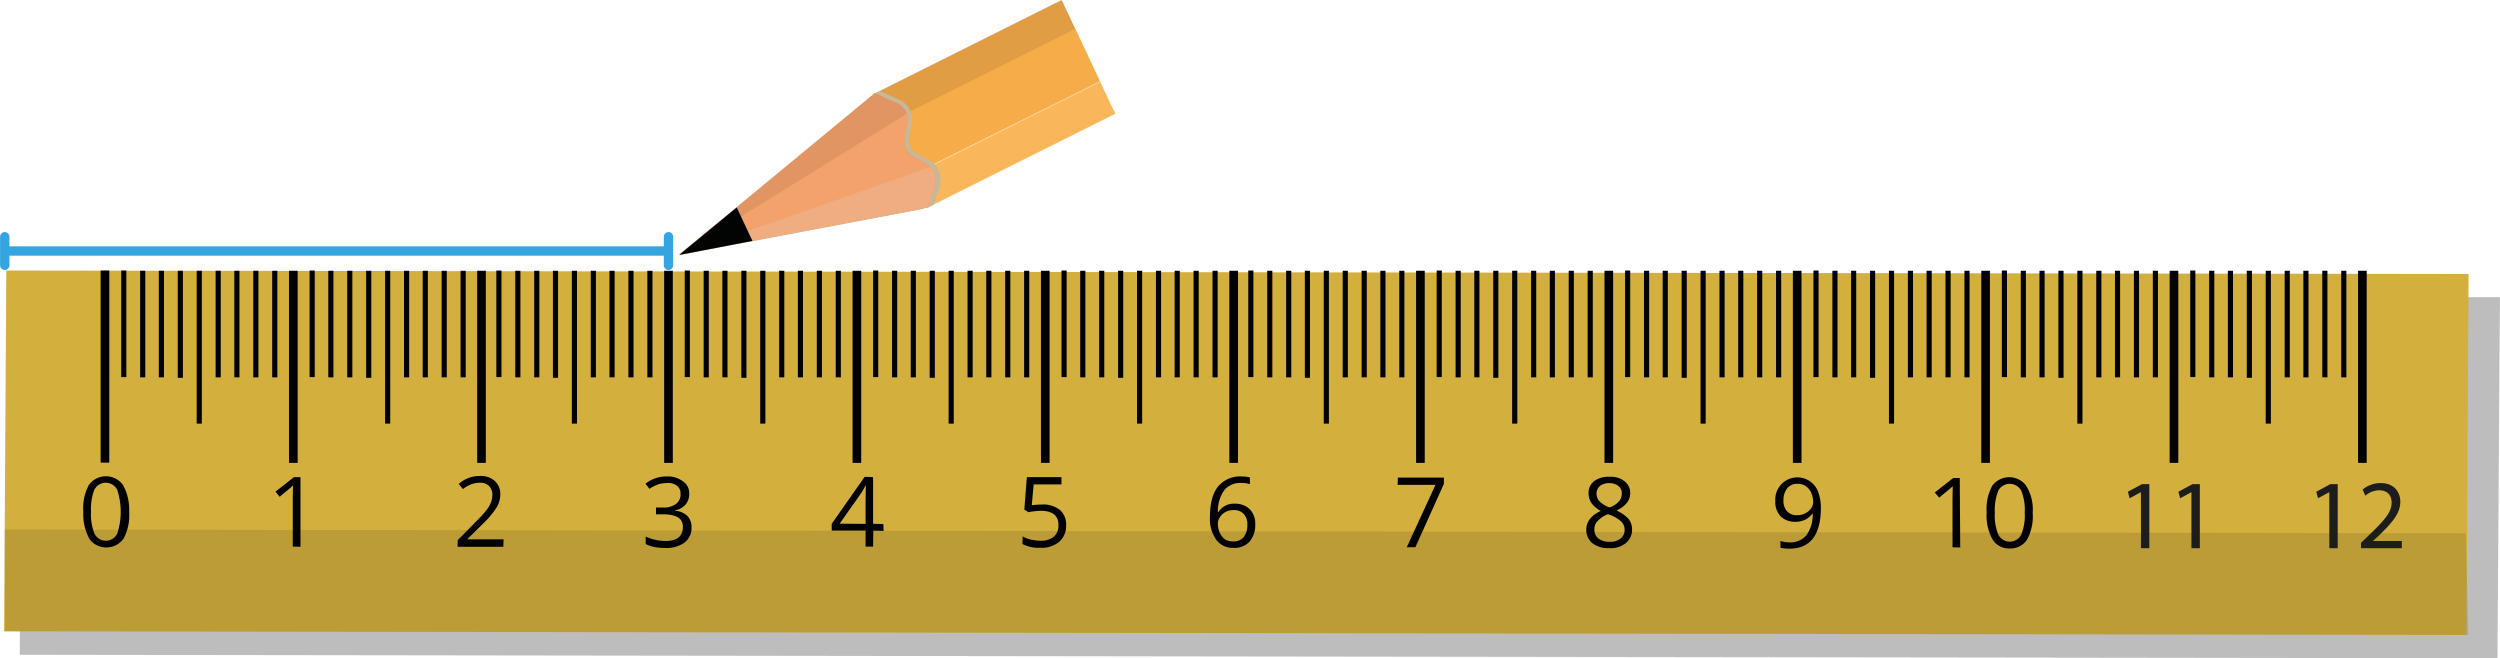 <svg xmlns="http://www.w3.org/2000/svg" width="377.3mm" height="99.35mm" viewBox="0 0 1069.52 281.64"><defs><style>.cls-1,.cls-2{fill:none;stroke:#34a5de;stroke-width:4px;}.cls-1{stroke-miterlimit:10;}.cls-2{stroke-linecap:round;stroke-linejoin:round;}.cls-3{fill:#f5ac49;}.cls-4{fill:#f9b65a;}.cls-5{fill:#e19d43;}.cls-6{fill:#c8b89a;}.cls-7{fill:#e09563;}.cls-8{fill:#f2a26a;}.cls-9{fill:#f0ad81;}.cls-10{fill:#020303;}.cls-11,.cls-13,.cls-14{fill:#010101;}.cls-11{opacity:0.26;}.cls-11,.cls-14{isolation:isolate;}.cls-12{fill:#d3af3d;}.cls-14{opacity:0.11;}.cls-15{fill:#1d1d1b;}</style></defs><g id="Слой_2" data-name="Слой 2"><g id="Слой_1-2" data-name="Слой 1"><line class="cls-1" x1="3.38" y1="107.39" x2="285.97" y2="107.39"/><line class="cls-2" x1="2" y1="113.5" x2="2" y2="101.28"/><line class="cls-2" x1="285.97" y1="113.5" x2="285.97" y2="101.28"/><polyline class="cls-3" points="460.03 12.29 376.24 54.01 386.86 76.53 470.62 34.81"/><polyline class="cls-4" points="470.65 34.96 386.88 76.7 392.88 89.5 397.11 88.65 477.13 48.66"/><polyline class="cls-5" points="454.18 0 374.25 39.96 370.89 42.76 376.29 54.2 460.05 12.44"/><path class="cls-6" d="M397.11,88.63l2.43-1.1L402,79.66a9.57,9.57,0,0,0-.54-6.8,11.05,11.05,0,0,0-1.5-2.43l-.61-.44a8.64,8.64,0,0,0-1.85-1.26l-6-3.52a5.59,5.59,0,0,1-2.67-5.86L390,52.77a9.34,9.34,0,0,0-.37-4.69h0l-.31-.83a9.54,9.54,0,0,0-4.86-4.69L376.55,39l-2.28,1.07-3.35,2.79L315.19,89l-24.44,20.09L393.27,89.69Z"/><path class="cls-7" d="M397.11,88.63l2.94-9.53a7.79,7.79,0,0,0-2-7.72,6.09,6.09,0,0,0-1.46-1l-6-3.6a7.65,7.65,0,0,1-3.62-7.92l1.24-6.56a8.92,8.92,0,0,0-.29-3.74A7.7,7.7,0,0,0,383.65,44l-9.45-4.2-3.35,2.79L315.11,88.63l-24.44,20.06L393.2,89.26Z"/><path class="cls-8" d="M398.06,71.43a6.09,6.09,0,0,0-1.46-1l-6-3.5A7.65,7.65,0,0,1,387,59l1.24-6.59a8.77,8.77,0,0,0-.3-3.74L290.6,109Z"/><path class="cls-9" d="M397.11,88.63l2.94-9.53a7.79,7.79,0,0,0-2-7.72l-11.69,4.1L290.5,109,393.05,89.6Z"/><polygon class="cls-10" points="321.89 103.06 315.16 88.75 290.55 109.08 321.89 103.06"/><polygon class="cls-11" points="9.37 125.74 1069.52 127.14 1068.47 281.64 8.42 280.14 9.37 125.74"/><polygon class="cls-12" points="2.66 115.74 1056.11 117.24 1055.17 271.64 1.72 270.14 2.66 115.74"/><rect class="cls-13" x="43.02" y="115.74" width="3.7" height="82.2"/><rect class="cls-13" x="51.82" y="115.74" width="2.2" height="45.6"/><rect class="cls-13" x="59.92" y="115.84" width="2.2" height="45.6"/><rect class="cls-13" x="67.92" y="115.84" width="2.2" height="45.6"/><rect class="cls-13" x="76.02" y="115.84" width="2.2" height="45.8"/><rect class="cls-13" x="84.12" y="115.84" width="2.2" height="65.4"/><rect class="cls-13" x="100.22" y="115.84" width="2.2" height="45.6"/><rect class="cls-13" x="108.32" y="115.84" width="2.2" height="45.6"/><rect class="cls-13" x="116.42" y="115.84" width="2.2" height="45.6"/><rect class="cls-13" x="92.22" y="115.84" width="2.2" height="45.6"/><path class="cls-13" d="M55.22,218.94a20.82,20.82,0,0,1-2.4,11.5,9.09,9.09,0,0,1-12.5,2.2,8,8,0,0,1-2.2-2.3,21.65,21.65,0,0,1-2.5-11.4,20.82,20.82,0,0,1,2.4-11.5,9,9,0,0,1,12.5-2,8,8,0,0,1,2.2,2.3A21.69,21.69,0,0,1,55.22,218.94Zm-16.3,0a21.62,21.62,0,0,0,1.5,9.4,5.38,5.38,0,0,0,7.3,2.4,5.56,5.56,0,0,0,2.4-2.4,30.2,30.2,0,0,0,0-18.8,5.5,5.5,0,0,0-9.8,0,23.14,23.14,0,0,0-1.4,9.4Z"/><rect class="cls-13" x="123.62" y="115.84" width="3.7" height="82.2"/><path class="cls-13" d="M128.52,233.94l-3.3-.1v-21.2l.1-5-.9.9c-.3.3-2,1.6-4.8,4l-1.8-2.2,7.9-6.2h2.8Z"/><path class="cls-13" d="M215.32,233.94h-19.6l.1-2.9,7.8-7.9a46,46,0,0,0,4.7-5.2,11.09,11.09,0,0,0,1.7-3,8.66,8.66,0,0,0,.6-3.2,5.28,5.28,0,0,0-1.4-3.8,5.33,5.33,0,0,0-4-1.4,10.3,10.3,0,0,0-3.5.6,13.59,13.59,0,0,0-3.7,2.1l-1.8-2.2a13.37,13.37,0,0,1,8.9-3.4,9,9,0,0,1,6.5,2.1,7.49,7.49,0,0,1,2.4,5.8,11,11,0,0,1-1.6,5.6,39.78,39.78,0,0,1-5.9,7l-6.5,6.4v.2h15.4Z"/><path class="cls-13" d="M294.82,211.24a6.73,6.73,0,0,1-1.6,4.7,7.7,7.7,0,0,1-4.4,2.4v.2a8,8,0,0,1,5.3,2.3,6.47,6.47,0,0,1,1.7,4.8,7.78,7.78,0,0,1-3,6.5,13.24,13.24,0,0,1-8.4,2.3,21.83,21.83,0,0,1-4.4-.4,13.16,13.16,0,0,1-3.8-1.3v-3.2a19.85,19.85,0,0,0,4.1,1.4,19.15,19.15,0,0,0,4.1.5c5.1.1,7.7-1.9,7.7-6,.1-3.6-2.8-5.4-8.5-5.4h-3v-2.9h3a8.81,8.81,0,0,0,5.5-1.5,5,5,0,0,0,2-4.4,4,4,0,0,0-1.5-3.4,6,6,0,0,0-4.1-1.2,15.68,15.68,0,0,0-3.7.5,18.7,18.7,0,0,0-4,2l-1.7-2.2a14.4,14.4,0,0,1,4.2-2.3,14.16,14.16,0,0,1,5-.8,10.61,10.61,0,0,1,6.7,2A5.94,5.94,0,0,1,294.82,211.24Z"/><path class="cls-13" d="M378,227.14l-4.4-.1-.1,6.8h-3.2V227h-14.5v-2.9l14.1-20.1,3.6.1v20l4.4.1Zm-7.7-3v-9.9l.1-6.6h-.1a33,33,0,0,1-1.8,3.2l-9.3,13.2Z"/><path class="cls-13" d="M446,215.84a11.45,11.45,0,0,1,7.4,2.3,8.19,8.19,0,0,1,2.7,6.4,9.22,9.22,0,0,1-2.9,7.2,11.46,11.46,0,0,1-8.1,2.6,14.67,14.67,0,0,1-7.7-1.6l.1-3.3a9.54,9.54,0,0,0,3.5,1.4,20.07,20.07,0,0,0,4.2.5,8.65,8.65,0,0,0,5.6-1.7,6,6,0,0,0,2-4.9c.1-4.1-2.5-6.2-7.6-6.2a30.7,30.7,0,0,0-5.2.6l-1.8-1.1,1.1-13.9h14.8v3.1h-11.9l-.8,8.9C442.82,216,444.42,215.84,446,215.84Z"/><path class="cls-13" d="M517.62,221.34c0-5.8,1.1-10.2,3.4-13.1a12.24,12.24,0,0,1,10.1-4.4,14.72,14.72,0,0,1,3.6.4v2.9a11.19,11.19,0,0,0-3.6-.5,8.75,8.75,0,0,0-7.3,3A15.55,15.55,0,0,0,521,219h.3a7.73,7.73,0,0,1,7.1-3.5,8.74,8.74,0,0,1,6.3,2.4,8.94,8.94,0,0,1,2.3,6.6,10.65,10.65,0,0,1-2.5,7.3,8.82,8.82,0,0,1-6.9,2.6,8.65,8.65,0,0,1-7.3-3.5A15.23,15.23,0,0,1,517.62,221.34Zm10,10.3a5.53,5.53,0,0,0,4.4-1.8,8.32,8.32,0,0,0,1.6-5.3,6.41,6.41,0,0,0-1.5-4.6,5.46,5.46,0,0,0-4.4-1.7,6.81,6.81,0,0,0-3.4.8,5.65,5.65,0,0,0-2.4,2.2,4.68,4.68,0,0,0-.9,2.8,10.06,10.06,0,0,0,.8,3.9,8,8,0,0,0,2.3,2.9,7.19,7.19,0,0,0,3.5.8Z"/><path class="cls-13" d="M601.82,234.14l12.3-26.7h-16.2l.1-3.1h19.7V207l-12.2,27.1Z"/><path class="cls-13" d="M688.52,204a9.43,9.43,0,0,1,6.5,1.9,6.3,6.3,0,0,1,2.4,5.2,6.49,6.49,0,0,1-1.4,4,11.46,11.46,0,0,1-4.5,3.3,15.66,15.66,0,0,1,5.2,3.6,7.1,7.1,0,0,1,1.5,4.4,7.4,7.4,0,0,1-2.6,5.9,10.06,10.06,0,0,1-7.1,2.2,11.19,11.19,0,0,1-7.3-2.1,7.54,7.54,0,0,1-2.6-5.9c.1-3.4,2.1-6,6.2-7.9a11.91,11.91,0,0,1-4-3.4,7.54,7.54,0,0,1-1.2-4.1,6.21,6.21,0,0,1,2.3-5.2A10,10,0,0,1,688.52,204Zm-6.4,22.6a4.56,4.56,0,0,0,1.7,3.8,7.52,7.52,0,0,0,4.8,1.4,7.08,7.08,0,0,0,4.7-1.4,4.6,4.6,0,0,0,1.7-3.9,4.79,4.79,0,0,0-1.6-3.5,14.8,14.8,0,0,0-5.5-3,10.93,10.93,0,0,0-4.4,2.9A4.68,4.68,0,0,0,682.12,226.64Zm6.4-19.9a6.31,6.31,0,0,0-4,1.2,4.13,4.13,0,0,0-1.5,3.3,4.72,4.72,0,0,0,1.2,3.2,12.06,12.06,0,0,0,4.3,2.7,9.31,9.31,0,0,0,4.1-2.6,5,5,0,0,0,1.2-3.3,3.85,3.85,0,0,0-1.5-3.3,6.15,6.15,0,0,0-3.8-1.2Z"/><path class="cls-13" d="M779,217.24c0,11.6-4.5,17.5-13.5,17.5a16.37,16.37,0,0,1-3.8-.4v-2.9a11.48,11.48,0,0,0,3.7.6,9.07,9.07,0,0,0,7.4-3,15.36,15.36,0,0,0,2.7-9.3h-.2a7.58,7.58,0,0,1-3,2.6,9.9,9.9,0,0,1-4.2.9,8.66,8.66,0,0,1-6.3-2.3,8.94,8.94,0,0,1-2.3-6.6,9.47,9.47,0,0,1,18.3-4A19.63,19.63,0,0,1,779,217.24ZM769,207a5.31,5.31,0,0,0-4.4,1.9,8,8,0,0,0-1.6,5.2,6.41,6.41,0,0,0,1.5,4.6,5.46,5.46,0,0,0,4.4,1.7,6.57,6.57,0,0,0,3.4-.8,6.28,6.28,0,0,0,2.5-2.1,4.39,4.39,0,0,0,.9-2.7,10.06,10.06,0,0,0-.8-3.9,7.25,7.25,0,0,0-2.3-2.9,6.17,6.17,0,0,0-3.6-1Z"/><path class="cls-13" d="M838.62,234.24l-3.3-.1V213l.1-5a9,9,0,0,1-1,.9l-4.8,4-1.9-2.2,7.9-6.2h2.8Z"/><path class="cls-13" d="M869.62,219.34a20.82,20.82,0,0,1-2.4,11.5,8.32,8.32,0,0,1-7.5,3.8,8.17,8.17,0,0,1-7.3-3.9,20.74,20.74,0,0,1-2.5-11.4,20.82,20.82,0,0,1,2.4-11.5,9,9,0,0,1,12.5-2,8,8,0,0,1,2.2,2.3A19.17,19.17,0,0,1,869.62,219.34Zm-16.2,0a21.62,21.62,0,0,0,1.5,9.4,5.5,5.5,0,0,0,7.4,2.4,5.56,5.56,0,0,0,2.4-2.4,21.62,21.62,0,0,0,1.5-9.4,21.62,21.62,0,0,0-1.5-9.4,5.58,5.58,0,0,0-7.5-2.3,5.12,5.12,0,0,0-2.3,2.3,22.1,22.1,0,0,0-1.5,9.4Z"/><polygon class="cls-14" points="1.95 226.54 1054.94 228.14 1056 271.64 2.19 270.04 1.95 226.54"/><rect class="cls-13" x="132.42" y="115.74" width="2.2" height="45.6"/><rect class="cls-13" x="140.42" y="115.84" width="2.2" height="45.6"/><rect class="cls-13" x="148.52" y="115.84" width="2.2" height="45.6"/><rect class="cls-13" x="156.62" y="115.84" width="2.2" height="45.8"/><rect class="cls-13" x="164.72" y="115.84" width="2.2" height="65.4"/><rect class="cls-13" x="180.82" y="115.84" width="2.2" height="45.6"/><rect class="cls-13" x="188.92" y="115.84" width="2.2" height="45.6"/><rect class="cls-13" x="197.02" y="115.84" width="2.2" height="45.6"/><rect class="cls-13" x="172.82" y="115.84" width="2.2" height="45.6"/><rect class="cls-13" x="204.12" y="115.84" width="3.7" height="82.2"/><rect class="cls-13" x="212.32" y="115.74" width="2.2" height="45.6"/><rect class="cls-13" x="220.42" y="115.84" width="2.2" height="45.6"/><rect class="cls-13" x="228.52" y="115.84" width="2.2" height="45.6"/><rect class="cls-13" x="236.52" y="115.84" width="2.2" height="45.8"/><rect class="cls-13" x="244.62" y="115.84" width="2.2" height="65.4"/><rect class="cls-13" x="260.72" y="115.84" width="2.2" height="45.6"/><rect class="cls-13" x="268.82" y="115.84" width="2.2" height="45.6"/><rect class="cls-13" x="276.92" y="115.84" width="2.2" height="45.6"/><rect class="cls-13" x="252.72" y="115.84" width="2.2" height="45.6"/><rect class="cls-13" x="284.12" y="115.84" width="3.7" height="82.2"/><rect class="cls-13" x="292.92" y="115.74" width="2.2" height="45.6"/><rect class="cls-13" x="301.02" y="115.84" width="2.2" height="45.6"/><rect class="cls-13" x="309.02" y="115.84" width="2.2" height="45.6"/><rect class="cls-13" x="317.12" y="115.84" width="2.2" height="45.8"/><rect class="cls-13" x="325.22" y="115.84" width="2.2" height="65.4"/><rect class="cls-13" x="341.32" y="115.84" width="2.2" height="45.6"/><rect class="cls-13" x="349.42" y="115.84" width="2.2" height="45.6"/><rect class="cls-13" x="357.52" y="115.84" width="2.2" height="45.6"/><rect class="cls-13" x="333.32" y="115.84" width="2.2" height="45.6"/><rect class="cls-13" x="364.72" y="115.84" width="3.7" height="82.2"/><rect class="cls-13" x="373.52" y="115.74" width="2.2" height="45.6"/><rect class="cls-13" x="381.62" y="115.84" width="2.2" height="45.6"/><rect class="cls-13" x="389.62" y="115.84" width="2.2" height="45.6"/><rect class="cls-13" x="397.72" y="115.84" width="2.2" height="45.8"/><rect class="cls-13" x="405.82" y="115.84" width="2.2" height="65.4"/><rect class="cls-13" x="421.92" y="115.84" width="2.2" height="45.6"/><rect class="cls-13" x="430.02" y="115.84" width="2.2" height="45.6"/><rect class="cls-13" x="438.12" y="115.84" width="2.2" height="45.6"/><rect class="cls-13" x="413.92" y="115.84" width="2.2" height="45.6"/><rect class="cls-13" x="445.32" y="115.84" width="3.7" height="82.2"/><rect class="cls-13" x="454.12" y="115.74" width="2.2" height="45.6"/><rect class="cls-13" x="462.12" y="115.84" width="2.2" height="45.6"/><rect class="cls-13" x="470.22" y="115.84" width="2.2" height="45.6"/><rect class="cls-13" x="478.32" y="115.84" width="2.2" height="45.8"/><rect class="cls-13" x="486.42" y="115.84" width="2.2" height="65.4"/><rect class="cls-13" x="502.52" y="115.84" width="2.2" height="45.6"/><rect class="cls-13" x="510.62" y="115.84" width="2.2" height="45.6"/><rect class="cls-13" x="518.72" y="115.84" width="2.2" height="45.6"/><rect class="cls-13" x="494.52" y="115.84" width="2.2" height="45.6"/><rect class="cls-13" x="525.92" y="115.84" width="3.7" height="82.2"/><rect class="cls-13" x="534.02" y="115.74" width="2.2" height="45.6"/><rect class="cls-13" x="542.12" y="115.84" width="2.2" height="45.6"/><rect class="cls-13" x="550.22" y="115.84" width="2.2" height="45.6"/><rect class="cls-13" x="558.22" y="115.84" width="2.2" height="45.8"/><rect class="cls-13" x="566.32" y="115.84" width="2.2" height="65.4"/><rect class="cls-13" x="582.52" y="115.84" width="2.2" height="45.6"/><rect class="cls-13" x="590.52" y="115.84" width="2.2" height="45.6"/><rect class="cls-13" x="598.62" y="115.84" width="2.2" height="45.6"/><rect class="cls-13" x="574.42" y="115.84" width="2.2" height="45.6"/><rect class="cls-13" x="605.82" y="115.84" width="3.7" height="82.2"/><rect class="cls-13" x="614.62" y="115.74" width="2.2" height="45.6"/><rect class="cls-13" x="622.72" y="115.84" width="2.2" height="45.6"/><rect class="cls-13" x="630.72" y="115.84" width="2.2" height="45.6"/><rect class="cls-13" x="638.82" y="115.84" width="2.2" height="45.8"/><rect class="cls-13" x="646.92" y="115.84" width="2.2" height="65.4"/><rect class="cls-13" x="663.02" y="115.84" width="2.2" height="45.6"/><rect class="cls-13" x="671.12" y="115.84" width="2.2" height="45.6"/><rect class="cls-13" x="679.22" y="115.84" width="2.2" height="45.6"/><rect class="cls-13" x="655.02" y="115.84" width="2.2" height="45.6"/><rect class="cls-13" x="686.42" y="115.84" width="3.7" height="82.2"/><rect class="cls-13" x="695.22" y="115.74" width="2.2" height="45.6"/><rect class="cls-13" x="703.32" y="115.84" width="2.2" height="45.6"/><rect class="cls-13" x="711.32" y="115.84" width="2.2" height="45.6"/><rect class="cls-13" x="719.42" y="115.84" width="2.2" height="45.8"/><rect class="cls-13" x="727.52" y="115.84" width="2.2" height="65.4"/><rect class="cls-13" x="743.62" y="115.84" width="2.2" height="45.6"/><rect class="cls-13" x="751.72" y="115.84" width="2.2" height="45.6"/><rect class="cls-13" x="759.82" y="115.84" width="2.2" height="45.6"/><rect class="cls-13" x="735.62" y="115.84" width="2.2" height="45.6"/><rect class="cls-13" x="767.02" y="115.84" width="3.7" height="82.2"/><rect class="cls-13" x="775.82" y="115.74" width="2.2" height="45.6"/><rect class="cls-13" x="783.92" y="115.84" width="2.2" height="45.6"/><rect class="cls-13" x="791.92" y="115.84" width="2.2" height="45.6"/><rect class="cls-13" x="800.02" y="115.84" width="2.2" height="45.8"/><rect class="cls-13" x="808.12" y="115.84" width="2.2" height="65.4"/><rect class="cls-13" x="824.22" y="115.84" width="2.2" height="45.6"/><rect class="cls-13" x="832.32" y="115.84" width="2.2" height="45.6"/><rect class="cls-13" x="840.42" y="115.84" width="2.2" height="45.6"/><rect class="cls-13" x="816.22" y="115.84" width="2.2" height="45.6"/><rect class="cls-13" x="847.62" y="115.84" width="3.7" height="82.2"/><rect class="cls-13" x="856.42" y="115.74" width="2.2" height="45.6"/><rect class="cls-13" x="864.52" y="115.84" width="2.2" height="45.6"/><rect class="cls-13" x="872.52" y="115.84" width="2.2" height="45.6"/><rect class="cls-13" x="880.62" y="115.84" width="2.2" height="45.8"/><rect class="cls-13" x="888.72" y="115.84" width="2.2" height="65.4"/><rect class="cls-13" x="904.82" y="115.84" width="2.2" height="45.6"/><rect class="cls-13" x="912.92" y="115.84" width="2.2" height="45.6"/><rect class="cls-13" x="921.02" y="115.84" width="2.2" height="45.6"/><rect class="cls-13" x="896.82" y="115.84" width="2.2" height="45.6"/><rect class="cls-13" x="928.22" y="115.84" width="3.7" height="82.2"/><rect class="cls-13" x="937.02" y="115.74" width="2.2" height="45.6"/><rect class="cls-13" x="945.12" y="115.84" width="2.2" height="45.6"/><rect class="cls-13" x="953.12" y="115.84" width="2.2" height="45.6"/><rect class="cls-13" x="961.22" y="115.84" width="2.2" height="45.8"/><rect class="cls-13" x="969.32" y="115.84" width="2.2" height="65.4"/><rect class="cls-13" x="985.42" y="115.84" width="2.2" height="45.6"/><rect class="cls-13" x="993.52" y="115.84" width="2.2" height="45.6"/><rect class="cls-13" x="1001.62" y="115.84" width="2.2" height="45.6"/><rect class="cls-13" x="977.42" y="115.84" width="2.2" height="45.6"/><rect class="cls-13" x="1008.82" y="115.84" width="3.7" height="82.2"/><path class="cls-15" d="M915.92,210.6h-.08l-4.76,2.57-.72-2.82,6-3.21h3.16v27.39h-3.58Z"/><path class="cls-15" d="M937.53,210.6h-.08l-4.76,2.57-.72-2.82,6-3.21h3.16v27.39h-3.59Z"/><path class="cls-15" d="M996.52,210.6h-.08l-4.76,2.57-.72-2.82,6-3.21h3.16v27.39h-3.58Z"/><path class="cls-15" d="M1010.09,234.53v-2.28l2.9-2.82c7-6.66,10.16-10.19,10.2-14.32,0-2.78-1.35-5.35-5.43-5.35a9.36,9.36,0,0,0-5.82,2.31l-1.18-2.61a12,12,0,0,1,7.75-2.78c5.9,0,8.39,4,8.39,8,0,5.06-3.67,9.14-9.44,14.71l-2.19,2v.08h12.3v3.08Z"/></g></g></svg>